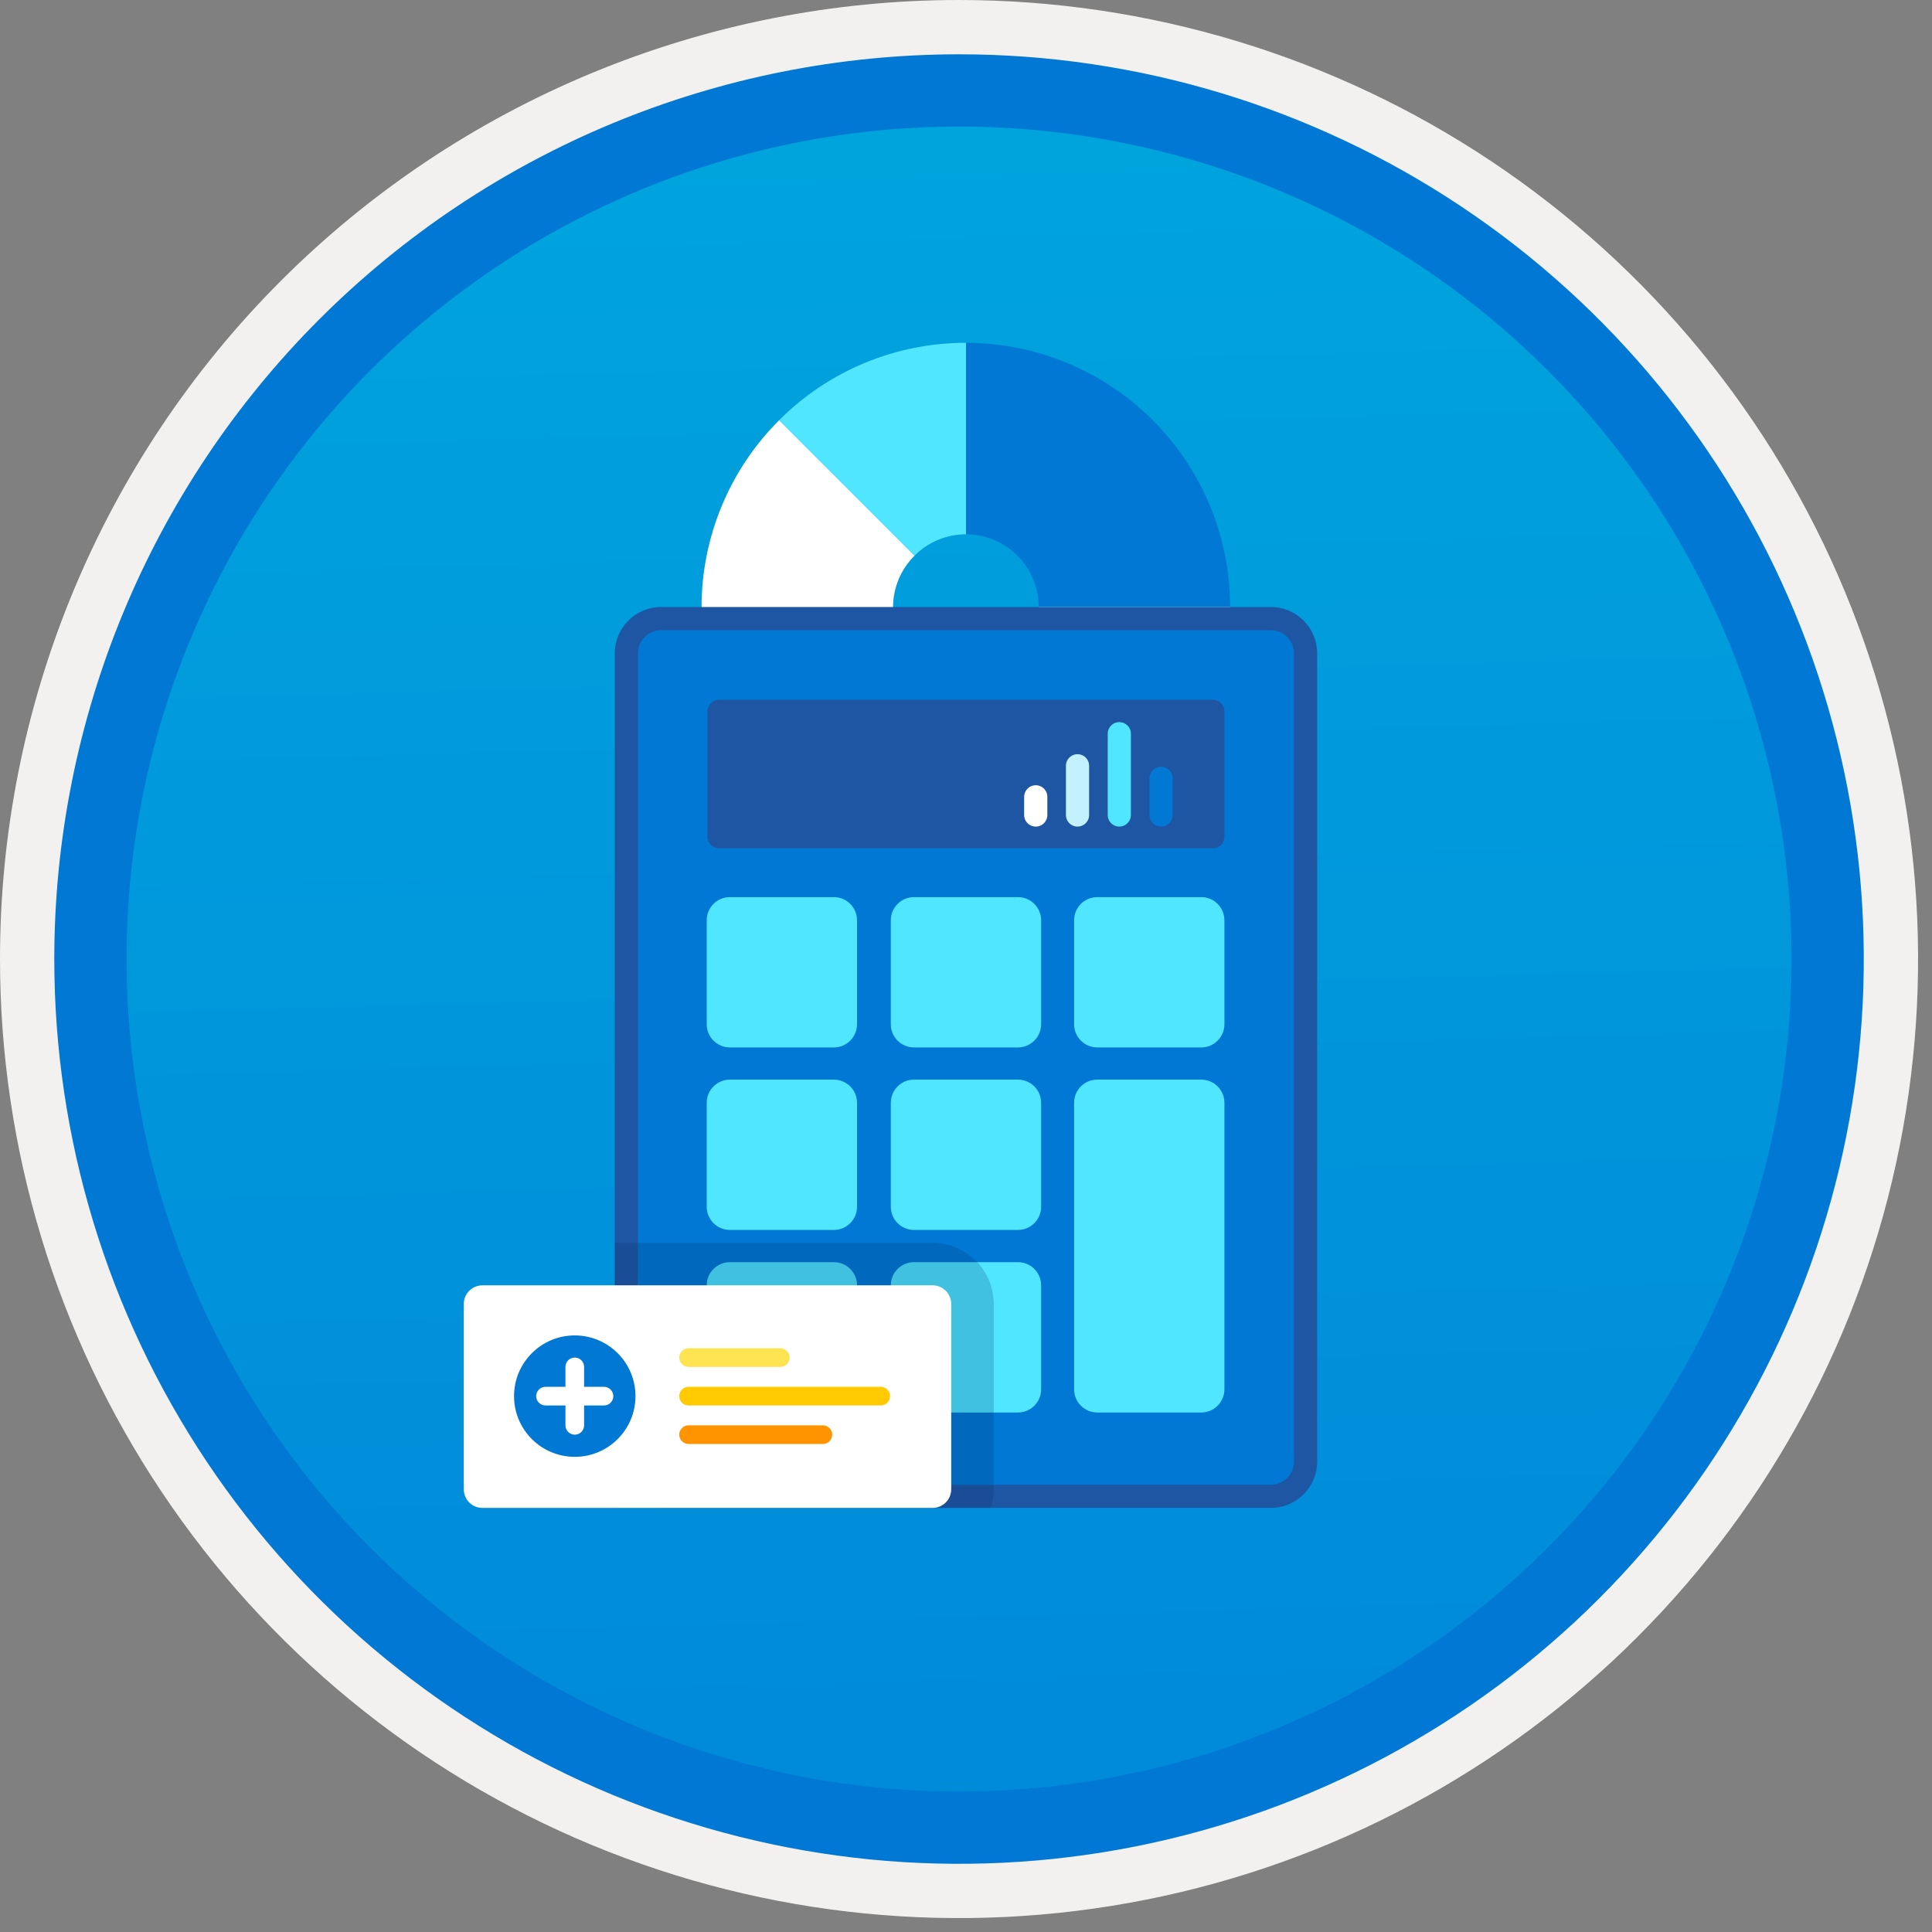 <svg width="100" height="100" viewBox="0 0 100 100" fill="none" xmlns="http://www.w3.org/2000/svg">
<rect x="0" y="0" width="100" height="100" fill="#808080" stroke="none"/>
<g clip-path="url(#clip0)">
<path d="M49.64 96.45C40.382 96.45 31.332 93.705 23.634 88.561C15.936 83.418 9.936 76.107 6.393 67.553C2.85 59 1.923 49.588 3.73 40.508C5.536 31.428 9.994 23.087 16.54 16.54C23.087 9.994 31.428 5.536 40.508 3.73C49.588 1.923 59 2.85 67.553 6.393C76.107 9.936 83.418 15.936 88.561 23.634C93.705 31.332 96.45 40.382 96.45 49.64C96.451 55.787 95.24 61.875 92.888 67.554C90.535 73.234 87.088 78.394 82.741 82.741C78.394 87.088 73.234 90.535 67.554 92.888C61.875 95.24 55.787 96.451 49.64 96.45V96.45Z" fill="url(#paint0_linear)"/>
<path fill-rule="evenodd" clip-rule="evenodd" d="M95.54 49.64C95.54 58.718 92.848 67.593 87.805 75.141C82.761 82.689 75.592 88.572 67.205 92.046C58.818 95.52 49.589 96.429 40.685 94.658C31.782 92.887 23.603 88.515 17.184 82.096C10.765 75.677 6.393 67.498 4.622 58.595C2.851 49.691 3.76 40.462 7.234 32.075C10.708 23.688 16.591 16.519 24.139 11.476C31.688 6.432 40.562 3.74 49.64 3.74C55.668 3.74 61.636 4.927 67.205 7.234C72.774 9.541 77.834 12.921 82.096 17.184C86.359 21.446 89.739 26.506 92.046 32.075C94.353 37.644 95.54 43.612 95.54 49.64V49.64ZM49.64 3.62732e-07C59.458 3.62732e-07 69.055 2.911 77.219 8.366C85.382 13.82 91.744 21.573 95.501 30.644C99.258 39.714 100.242 49.695 98.326 59.324C96.411 68.954 91.683 77.799 84.741 84.741C77.799 91.683 68.954 96.411 59.324 98.326C49.695 100.242 39.714 99.258 30.644 95.501C21.573 91.744 13.82 85.382 8.366 77.219C2.911 69.055 3.62732e-07 59.458 3.62732e-07 49.64C-0.001 43.121 1.283 36.666 3.777 30.643C6.271 24.62 9.928 19.147 14.537 14.537C19.147 9.928 24.62 6.271 30.643 3.777C36.666 1.283 43.121 -0.001 49.64 3.62732e-07V3.62732e-07Z" fill="#F2F1F0"/>
<path fill-rule="evenodd" clip-rule="evenodd" d="M92.73 49.641C92.73 58.163 90.202 66.494 85.468 73.58C80.733 80.666 74.003 86.189 66.129 89.451C58.256 92.712 49.592 93.565 41.233 91.903C32.874 90.24 25.197 86.136 19.17 80.11C13.144 74.084 9.04 66.406 7.378 58.047C5.715 49.688 6.568 41.024 9.83 33.151C13.091 25.277 18.614 18.547 25.7 13.813C32.786 9.078 41.117 6.551 49.64 6.551C55.298 6.55 60.902 7.665 66.13 9.83C71.358 11.995 76.108 15.169 80.11 19.171C84.111 23.172 87.285 27.922 89.45 33.15C91.616 38.378 92.73 43.982 92.73 49.641V49.641ZM49.64 2.811C58.902 2.811 67.956 5.557 75.657 10.703C83.358 15.849 89.36 23.162 92.905 31.72C96.449 40.277 97.377 49.693 95.57 58.777C93.763 67.861 89.303 76.205 82.753 82.754C76.204 89.304 67.86 93.764 58.776 95.571C49.691 97.378 40.276 96.45 31.718 92.906C23.161 89.361 15.848 83.359 10.702 75.658C5.556 67.957 2.81 58.903 2.81 49.641C2.811 37.221 7.745 25.31 16.527 16.528C25.309 7.746 37.22 2.812 49.64 2.811V2.811Z" fill="#0078D4"/>
<path d="M53.763 31.419H63.673C63.673 27.792 62.233 24.314 59.668 21.75C57.104 19.185 53.626 17.744 49.999 17.744V27.655C50.997 27.656 51.954 28.053 52.659 28.759C53.365 29.464 53.762 30.421 53.763 31.419V31.419Z" fill="#0078D4"/>
<path d="M53.763 31.418V31.418C53.763 31.912 53.666 32.402 53.477 32.858C53.287 33.315 53.009 33.729 52.659 34.078L59.668 41.087C60.94 39.819 61.949 38.312 62.636 36.652C63.323 34.993 63.676 33.214 63.673 31.418H53.763Z" fill="#C3F1FF"/>
<path d="M52.659 34.08C52.31 34.432 51.895 34.712 51.438 34.903C50.981 35.095 50.49 35.194 49.995 35.195C49.499 35.196 49.008 35.1 48.55 34.91C48.092 34.721 47.676 34.444 47.325 34.093C46.975 33.743 46.697 33.327 46.508 32.868C46.319 32.41 46.222 31.919 46.224 31.424C46.225 30.928 46.324 30.438 46.515 29.98C46.707 29.523 46.986 29.108 47.339 28.76L40.329 21.75C39.057 23.019 38.047 24.527 37.358 26.187C36.668 27.846 36.313 29.626 36.312 31.423C36.311 33.22 36.664 35 37.351 36.661C38.039 38.321 39.047 39.83 40.317 41.101C41.588 42.372 43.097 43.38 44.758 44.067C46.418 44.754 48.198 45.107 49.995 45.106C51.792 45.105 53.572 44.75 55.231 44.06C56.891 43.371 58.399 42.361 59.668 41.089L52.659 34.08Z" fill="white"/>
<path d="M49.999 27.655V17.744H49.998C48.202 17.742 46.423 18.094 44.764 18.782C43.105 19.469 41.597 20.477 40.329 21.749L47.339 28.759C47.688 28.409 48.102 28.131 48.559 27.942C49.015 27.752 49.505 27.655 49.999 27.655V27.655Z" fill="#50E6FF"/>
<path d="M65.776 31.418H34.22C32.895 31.418 31.82 32.493 31.82 33.818V75.649C31.82 76.975 32.895 78.049 34.22 78.049H65.776C67.101 78.049 68.176 76.975 68.176 75.649V33.818C68.176 32.493 67.101 31.418 65.776 31.418Z" fill="#1F56A3"/>
<path d="M66.976 75.65V33.819C66.976 33.157 66.439 32.619 65.776 32.619H34.219C33.557 32.619 33.019 33.157 33.019 33.819V75.65C33.019 76.313 33.557 76.85 34.219 76.85H65.776C66.439 76.85 66.976 76.313 66.976 75.65Z" fill="#0078D4"/>
<path d="M62.776 36.219H37.22C36.889 36.219 36.62 36.487 36.62 36.819V43.306C36.62 43.637 36.889 43.906 37.22 43.906H62.776C63.107 43.906 63.376 43.637 63.376 43.306V36.819C63.376 36.487 63.107 36.219 62.776 36.219Z" fill="#1F56A3"/>
<path d="M43.16 65.33H37.779C37.116 65.33 36.579 65.867 36.579 66.53V71.911C36.579 72.574 37.116 73.111 37.779 73.111H43.16C43.823 73.111 44.36 72.574 44.36 71.911V66.53C44.36 65.867 43.823 65.33 43.16 65.33Z" fill="#50E6FF"/>
<path d="M52.689 65.33H47.308C46.645 65.33 46.108 65.867 46.108 66.53V71.911C46.108 72.574 46.645 73.111 47.308 73.111H52.689C53.352 73.111 53.889 72.574 53.889 71.911V66.53C53.889 65.867 53.352 65.33 52.689 65.33Z" fill="#50E6FF"/>
<path d="M43.16 55.881H37.779C37.116 55.881 36.579 56.418 36.579 57.081V62.462C36.579 63.125 37.116 63.662 37.779 63.662H43.16C43.823 63.662 44.36 63.125 44.36 62.462V57.081C44.36 56.418 43.823 55.881 43.16 55.881Z" fill="#50E6FF"/>
<path d="M52.689 55.881H47.308C46.645 55.881 46.108 56.418 46.108 57.081V62.462C46.108 63.125 46.645 63.662 47.308 63.662H52.689C53.352 63.662 53.889 63.125 53.889 62.462V57.081C53.889 56.418 53.352 55.881 52.689 55.881Z" fill="#50E6FF"/>
<path d="M62.176 55.881H56.795C56.132 55.881 55.595 56.418 55.595 57.081V71.91C55.595 72.573 56.132 73.111 56.795 73.111H62.176C62.839 73.111 63.376 72.573 63.376 71.91V57.081C63.376 56.418 62.839 55.881 62.176 55.881Z" fill="#50E6FF"/>
<path d="M43.16 46.434H37.779C37.116 46.434 36.579 46.971 36.579 47.634V53.015C36.579 53.677 37.116 54.215 37.779 54.215H43.16C43.823 54.215 44.36 53.677 44.36 53.015V47.634C44.36 46.971 43.823 46.434 43.16 46.434Z" fill="#50E6FF"/>
<path d="M52.689 46.434H47.308C46.645 46.434 46.108 46.971 46.108 47.634V53.015C46.108 53.677 46.645 54.215 47.308 54.215H52.689C53.352 54.215 53.889 53.677 53.889 53.015V47.634C53.889 46.971 53.352 46.434 52.689 46.434Z" fill="#50E6FF"/>
<path d="M62.176 46.434H56.795C56.132 46.434 55.595 46.971 55.595 47.634V53.015C55.595 53.677 56.132 54.215 56.795 54.215H62.176C62.839 54.215 63.376 53.677 63.376 53.015V47.634C63.376 46.971 62.839 46.434 62.176 46.434Z" fill="#50E6FF"/>
<path d="M53.61 42.185V41.244" stroke="white" stroke-width="1.2" stroke-miterlimit="10" stroke-linecap="round"/>
<path d="M55.772 42.184V39.637" stroke="#C3F1FF" stroke-width="1.2" stroke-miterlimit="10" stroke-linecap="round"/>
<path d="M57.935 42.183V37.977" stroke="#50E6FF" stroke-width="1.2" stroke-miterlimit="10" stroke-linecap="round"/>
<path d="M60.097 42.183V40.287" stroke="#0078D4" stroke-width="1.2" stroke-miterlimit="10" stroke-linecap="round"/>
<path opacity="0.2" d="M31.82 78.05H51.271C51.377 77.74 51.433 77.415 51.437 77.086V67.494C51.436 66.655 51.102 65.85 50.509 65.257C49.916 64.663 49.111 64.329 48.272 64.328H31.82V78.05Z" fill="#003067"/>
<path d="M48.271 66.529H24.968C24.436 66.529 24.004 66.961 24.004 67.493V77.086C24.004 77.618 24.436 78.049 24.968 78.049H48.271C48.804 78.049 49.235 77.618 49.235 77.086V67.493C49.235 66.961 48.804 66.529 48.271 66.529Z" fill="white"/>
<path d="M29.749 75.406C31.485 75.406 32.892 73.999 32.892 72.263C32.892 70.528 31.485 69.121 29.749 69.121C28.014 69.121 26.607 70.528 26.607 72.263C26.607 73.999 28.014 75.406 29.749 75.406Z" fill="#0078D4"/>
<path d="M29.75 70.75V73.776" stroke="white" stroke-width="0.964" stroke-miterlimit="10" stroke-linecap="round"/>
<path d="M28.236 72.264H31.262" stroke="white" stroke-width="0.964" stroke-miterlimit="10" stroke-linecap="round"/>
<path d="M35.64 70.269H40.387" stroke="#FFE452" stroke-width="0.964" stroke-miterlimit="10" stroke-linecap="round"/>
<path d="M35.64 72.264H45.586" stroke="#FFCA00" stroke-width="0.964" stroke-miterlimit="10" stroke-linecap="round"/>
<path d="M35.64 74.258H42.591" stroke="#FF9300" stroke-width="0.964" stroke-miterlimit="10" stroke-linecap="round"/>
</g>
<defs>
<linearGradient id="paint0_linear" x1="47.87" y1="-15.153" x2="51.852" y2="130.615" gradientUnits="userSpaceOnUse">
<stop stop-color="#00ABDE"/>
<stop offset="1" stop-color="#007ED8"/>
</linearGradient>
<clipPath id="clip0">
<rect width="99.28" height="99.28" fill="white"/>
</clipPath>
</defs>
</svg>
